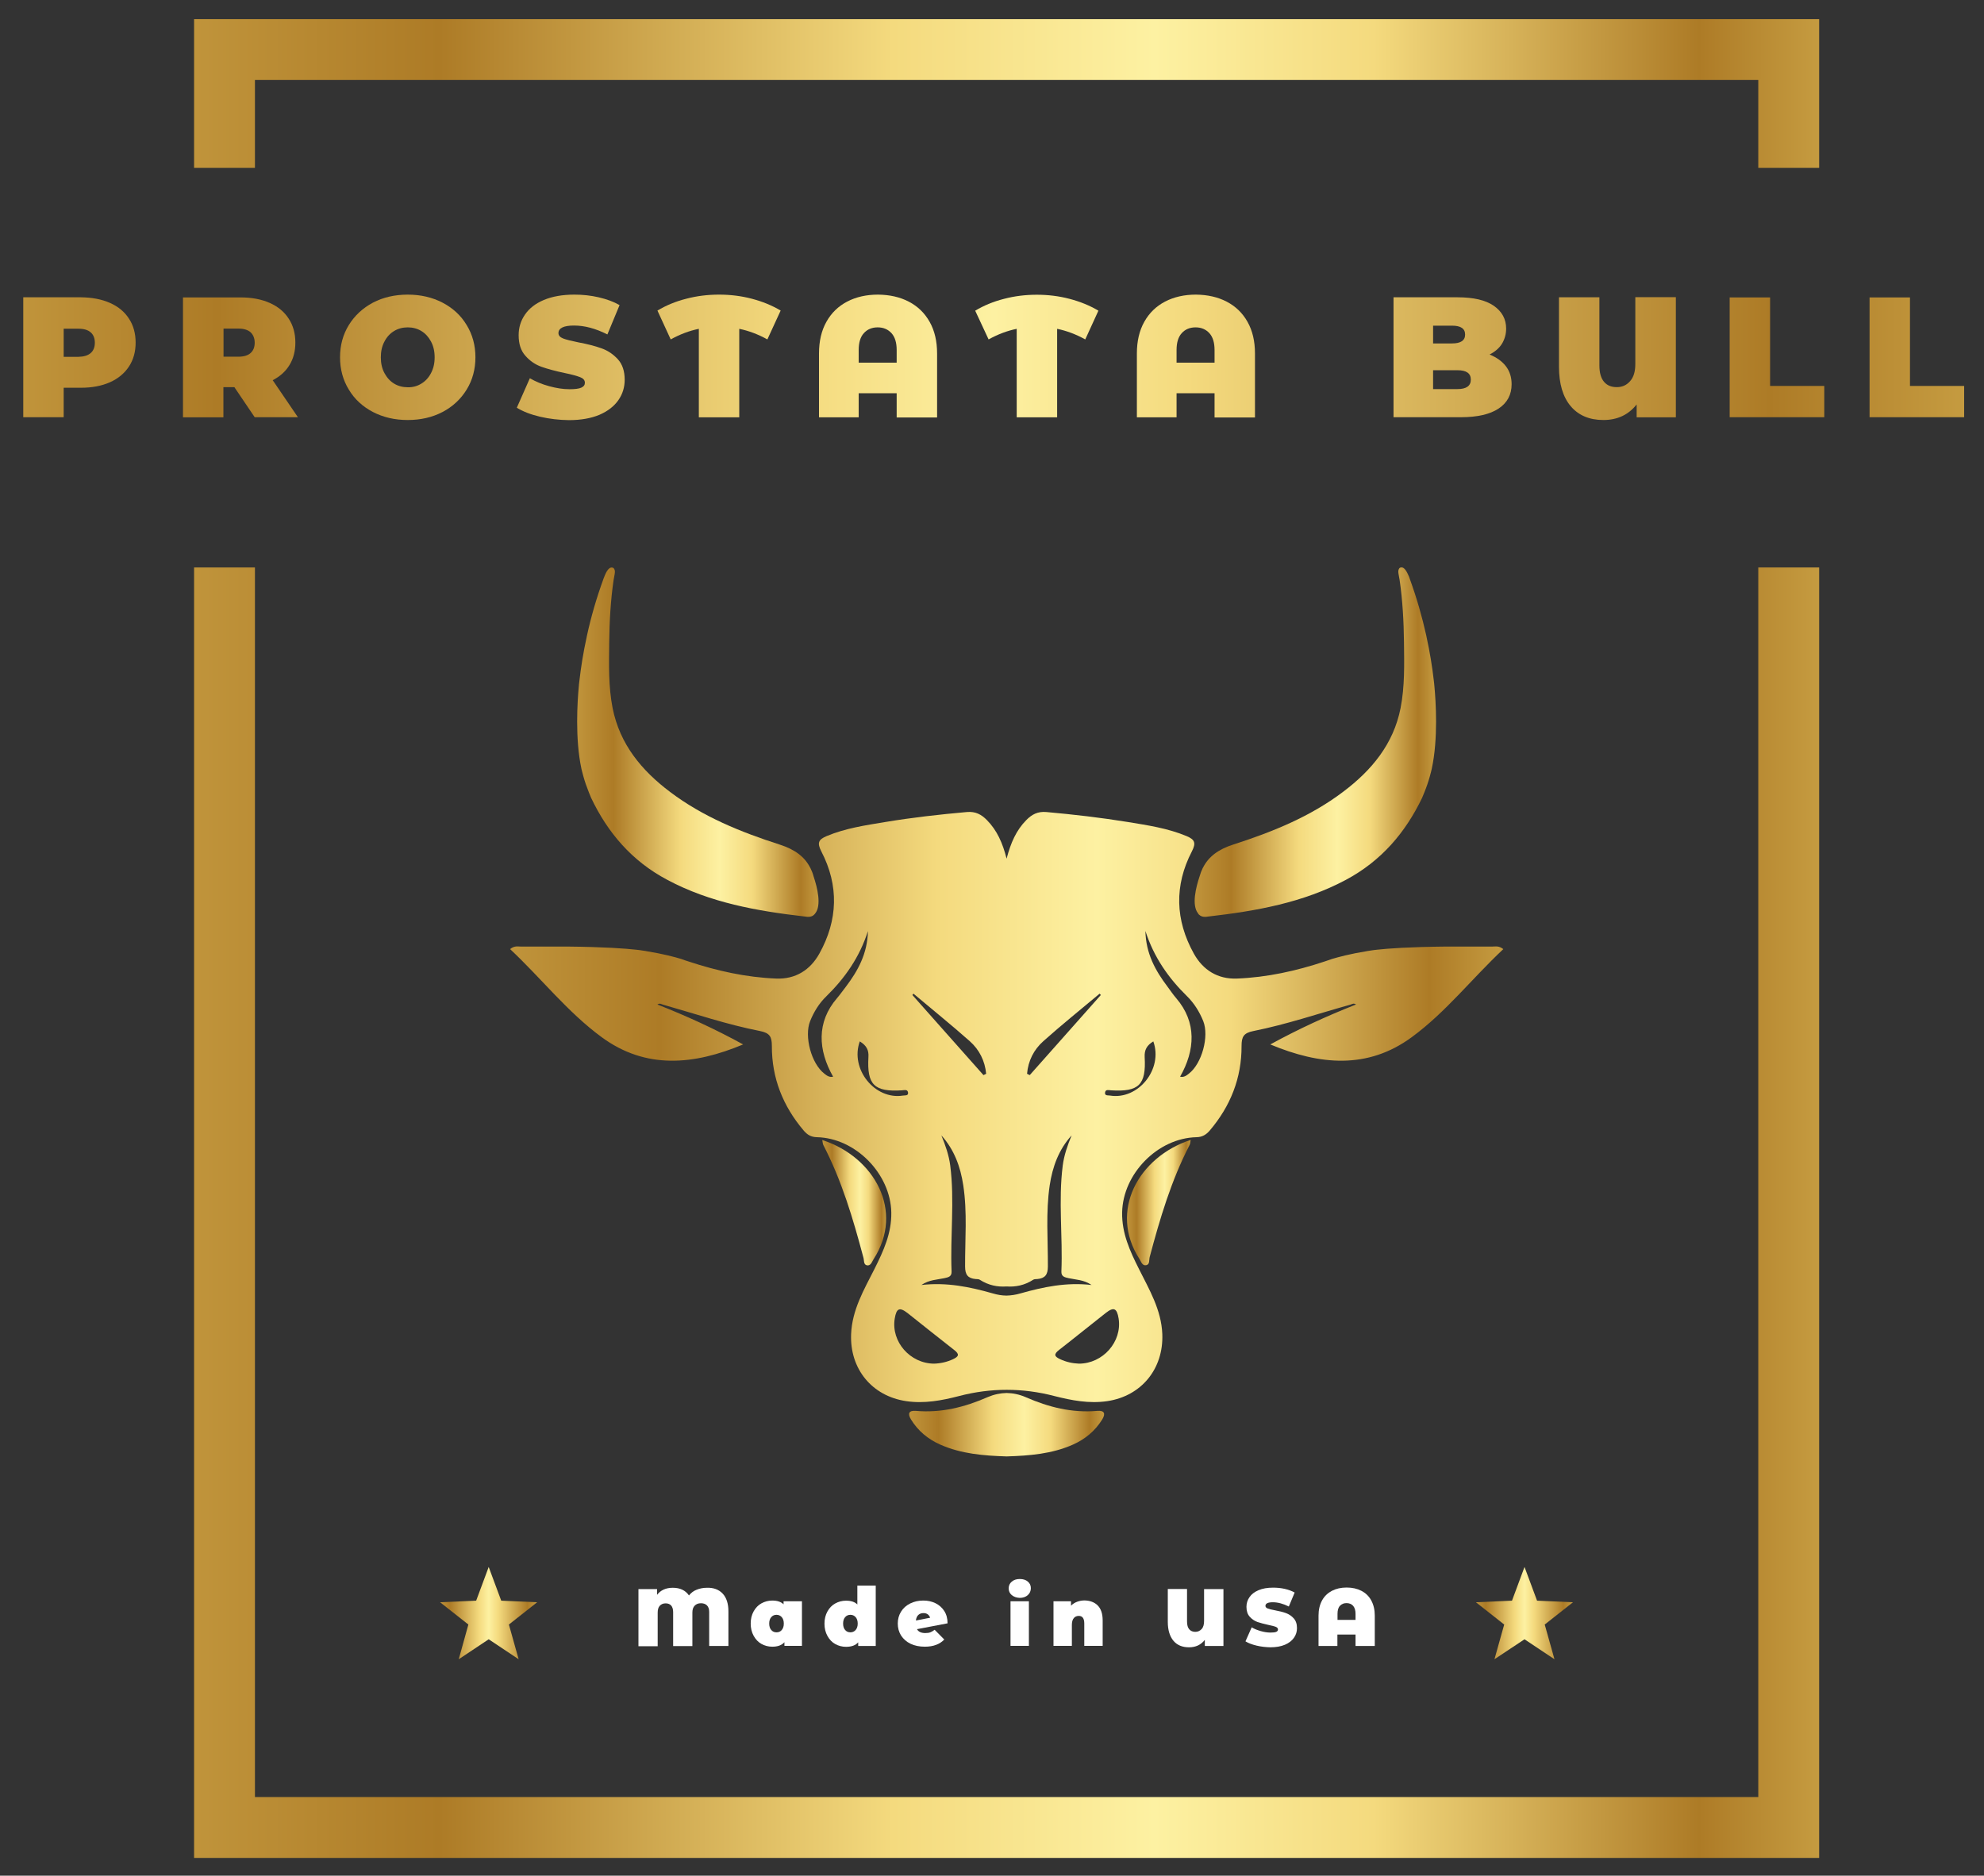 <?xml version="1.0" encoding="UTF-8"?> <svg xmlns="http://www.w3.org/2000/svg" xmlns:xlink="http://www.w3.org/1999/xlink" version="1.1" x="0px" y="0px" width="162.96px" height="154.07px" viewBox="0 0 162.96 154.07" style="enable-background:new 0 0 162.96 154.07;" xml:space="preserve"><rect x="0" y="0" width="162.96" height="154.07" fill="#333333" stroke="none"/> <style type="text/css"> .st0{fill:url(#SVGID_1_);} .st1{fill:url(#SVGID_00000065052587130991300180000016388236279586751651_);} .st2{fill:url(#SVGID_00000042733959056820717590000003259494086004610951_);} .st3{fill:url(#SVGID_00000043419699897498528590000002523731774702317186_);} .st4{fill:url(#SVGID_00000077300098492899458060000004347499920011670458_);} .st5{fill:url(#SVGID_00000158718324449490726750000012546567050149498295_);} .st6{fill:url(#SVGID_00000161631510718397481690000009543751980223594424_);} .st7{fill:url(#SVGID_00000064337789910431582780000000836127009417509780_);} .st8{fill:url(#SVGID_00000151505253742383881960000016440822406098324137_);} .st9{fill:url(#SVGID_00000170967717406454685230000004360949331642183058_);} .st10{fill:url(#SVGID_00000130640572658017133440000003262288947990463132_);} .st11{fill:url(#SVGID_00000033359814566304085770000015832303340610054044_);} .st12{fill:url(#SVGID_00000101786744915020923600000003970671808336740497_);} .st13{fill:url(#SVGID_00000128455051738941473600000010613615869430770608_);} .st14{fill:url(#SVGID_00000032647775352562910700000017330347154065458348_);} .st15{fill:url(#SVGID_00000111152479987400779060000010734344896005698980_);} .st16{fill:url(#SVGID_00000181059139536275269120000006372308524311919804_);} .st17{fill:url(#SVGID_00000119113009138767885130000008225328325246924705_);} .st18{fill:url(#SVGID_00000015331054570661240620000015710270052570264734_);} .st19{fill:url(#SVGID_00000025415614775205962470000009793521523686001575_);} .st20{fill:#FFFFFF;} .st21{fill:url(#SVGID_00000103253412079489045950000007456322294854400650_);} .st22{fill:url(#SVGID_00000091007255265751348270000001898131994346936709_);} </style> <g id="Layer_2"> <g> <linearGradient id="SVGID_1_" gradientUnits="userSpaceOnUse" x1="1.906" y1="29.355" x2="161.325" y2="29.355"> <stop offset="0" style="stop-color:#C0943B"></stop> <stop offset="0.1" style="stop-color:#AD7B26"></stop> <stop offset="0.4" style="stop-color:#F4DA7E"></stop> <stop offset="0.5" style="stop-color:#FDF1A2"></stop> <stop offset="0.6" style="stop-color:#F4DA7E"></stop> <stop offset="0.9" style="stop-color:#AD7B26"></stop> <stop offset="0.903" style="stop-color:#AE7C27"></stop> <stop offset="1" style="stop-color:#C59B40"></stop> </linearGradient> <path class="st0" d="M9.03,24.88c0.68,0.3,1.2,0.73,1.56,1.29c0.37,0.56,0.55,1.22,0.55,1.97c0,0.75-0.18,1.41-0.55,1.97 c-0.37,0.56-0.89,0.99-1.56,1.29c-0.68,0.3-1.47,0.45-2.38,0.45H5.23v2.42H1.91v-9.85h4.74C7.56,24.43,8.35,24.58,9.03,24.88z M7.45,29c0.23-0.2,0.34-0.49,0.34-0.85s-0.11-0.65-0.34-0.85c-0.23-0.2-0.56-0.3-1.01-0.3H5.23v2.31h1.21 C6.89,29.3,7.22,29.2,7.45,29z"></path> <linearGradient id="SVGID_00000067223769842448130000000016499113455360520068_" gradientUnits="userSpaceOnUse" x1="1.907" y1="29.355" x2="161.324" y2="29.355"> <stop offset="0" style="stop-color:#C0943B"></stop> <stop offset="0.1" style="stop-color:#AD7B26"></stop> <stop offset="0.4" style="stop-color:#F4DA7E"></stop> <stop offset="0.5" style="stop-color:#FDF1A2"></stop> <stop offset="0.6" style="stop-color:#F4DA7E"></stop> <stop offset="0.9" style="stop-color:#AD7B26"></stop> <stop offset="0.903" style="stop-color:#AE7C27"></stop> <stop offset="1" style="stop-color:#C59B40"></stop> </linearGradient> <path style="fill:url(#SVGID_00000067223769842448130000000016499113455360520068_);" d="M19.25,31.8h-0.9v2.48h-3.32v-9.85h4.74 c0.91,0,1.7,0.15,2.38,0.45c0.68,0.3,1.2,0.73,1.56,1.29c0.37,0.56,0.55,1.22,0.55,1.97c0,0.7-0.16,1.32-0.48,1.84 c-0.32,0.53-0.78,0.94-1.38,1.25l2.07,3.04h-3.55L19.25,31.8z M20.58,27.29c-0.23-0.2-0.56-0.3-1.01-0.3h-1.21v2.31h1.21 c0.45,0,0.79-0.1,1.01-0.3c0.23-0.2,0.34-0.49,0.34-0.85S20.8,27.5,20.58,27.29z"></path> <linearGradient id="SVGID_00000119111749647190001540000004087029682109963905_" gradientUnits="userSpaceOnUse" x1="1.906" y1="29.355" x2="161.326" y2="29.355"> <stop offset="0" style="stop-color:#C0943B"></stop> <stop offset="0.1" style="stop-color:#AD7B26"></stop> <stop offset="0.4" style="stop-color:#F4DA7E"></stop> <stop offset="0.5" style="stop-color:#FDF1A2"></stop> <stop offset="0.6" style="stop-color:#F4DA7E"></stop> <stop offset="0.9" style="stop-color:#AD7B26"></stop> <stop offset="0.903" style="stop-color:#AE7C27"></stop> <stop offset="1" style="stop-color:#C59B40"></stop> </linearGradient> <path style="fill:url(#SVGID_00000119111749647190001540000004087029682109963905_);" d="M30.63,33.84 c-0.84-0.44-1.51-1.05-1.98-1.84c-0.48-0.78-0.72-1.67-0.72-2.65c0-0.99,0.24-1.87,0.72-2.65c0.48-0.78,1.14-1.39,1.98-1.84 c0.84-0.44,1.8-0.66,2.86-0.66c1.06,0,2.01,0.22,2.86,0.66c0.84,0.44,1.51,1.05,1.98,1.84c0.48,0.78,0.72,1.67,0.72,2.65 c0,0.98-0.24,1.87-0.72,2.65c-0.48,0.78-1.14,1.4-1.98,1.84c-0.84,0.44-1.8,0.66-2.86,0.66C32.43,34.5,31.48,34.28,30.63,33.84z M34.61,31.51c0.33-0.2,0.6-0.49,0.79-0.86c0.2-0.37,0.3-0.8,0.3-1.3s-0.1-0.93-0.3-1.3c-0.2-0.37-0.46-0.66-0.79-0.86 c-0.33-0.2-0.71-0.3-1.12-0.3c-0.41,0-0.79,0.1-1.12,0.3s-0.6,0.49-0.79,0.86c-0.2,0.37-0.3,0.8-0.3,1.3s0.1,0.93,0.3,1.3 c0.2,0.37,0.46,0.66,0.79,0.86c0.33,0.2,0.71,0.3,1.12,0.3C33.9,31.82,34.27,31.72,34.61,31.51z"></path> <linearGradient id="SVGID_00000155868583148133308040000017968753162074643627_" gradientUnits="userSpaceOnUse" x1="1.906" y1="29.355" x2="161.326" y2="29.355"> <stop offset="0" style="stop-color:#C0943B"></stop> <stop offset="0.1" style="stop-color:#AD7B26"></stop> <stop offset="0.4" style="stop-color:#F4DA7E"></stop> <stop offset="0.5" style="stop-color:#FDF1A2"></stop> <stop offset="0.6" style="stop-color:#F4DA7E"></stop> <stop offset="0.9" style="stop-color:#AD7B26"></stop> <stop offset="0.903" style="stop-color:#AE7C27"></stop> <stop offset="1" style="stop-color:#C59B40"></stop> </linearGradient> <path style="fill:url(#SVGID_00000155868583148133308040000017968753162074643627_);" d="M44.36,34.23 c-0.77-0.18-1.41-0.43-1.91-0.74l1.07-2.42c0.47,0.27,0.99,0.49,1.58,0.65c0.58,0.16,1.14,0.25,1.67,0.25 c0.46,0,0.79-0.04,0.98-0.13c0.2-0.09,0.29-0.22,0.29-0.4c0-0.21-0.13-0.36-0.39-0.46c-0.26-0.1-0.68-0.22-1.27-0.34 c-0.76-0.16-1.39-0.33-1.9-0.51c-0.51-0.18-0.95-0.48-1.32-0.9c-0.38-0.42-0.56-0.98-0.56-1.7c0-0.62,0.17-1.18,0.52-1.69 c0.35-0.51,0.86-0.91,1.55-1.2c0.69-0.29,1.53-0.44,2.51-0.44c0.68,0,1.34,0.07,1.99,0.22c0.65,0.15,1.23,0.36,1.72,0.64l-1,2.41 c-0.97-0.49-1.88-0.73-2.74-0.73c-0.85,0-1.28,0.21-1.28,0.62c0,0.2,0.13,0.34,0.38,0.44c0.25,0.1,0.67,0.2,1.25,0.32 c0.75,0.14,1.38,0.3,1.9,0.49c0.52,0.18,0.96,0.48,1.34,0.89c0.38,0.41,0.57,0.98,0.57,1.69c0,0.62-0.17,1.18-0.52,1.68 c-0.35,0.5-0.86,0.9-1.55,1.2c-0.69,0.29-1.53,0.44-2.51,0.44C45.93,34.5,45.13,34.41,44.36,34.23z"></path> <linearGradient id="SVGID_00000106851323943735335540000007621858396637302453_" gradientUnits="userSpaceOnUse" x1="1.906" y1="29.242" x2="161.325" y2="29.242"> <stop offset="0" style="stop-color:#C0943B"></stop> <stop offset="0.1" style="stop-color:#AD7B26"></stop> <stop offset="0.4" style="stop-color:#F4DA7E"></stop> <stop offset="0.5" style="stop-color:#FDF1A2"></stop> <stop offset="0.6" style="stop-color:#F4DA7E"></stop> <stop offset="0.9" style="stop-color:#AD7B26"></stop> <stop offset="0.903" style="stop-color:#AE7C27"></stop> <stop offset="1" style="stop-color:#C59B40"></stop> </linearGradient> <path style="fill:url(#SVGID_00000106851323943735335540000007621858396637302453_);" d="M63.03,27.88 c-0.76-0.42-1.53-0.71-2.31-0.87v7.27h-3.32v-7.27c-0.78,0.16-1.55,0.45-2.31,0.87L54,25.51c0.7-0.42,1.49-0.75,2.36-0.97 c0.87-0.23,1.77-0.34,2.7-0.34c0.93,0,1.83,0.11,2.7,0.34c0.87,0.23,1.66,0.55,2.36,0.97L63.03,27.88z"></path> <linearGradient id="SVGID_00000055687202711465779400000006996039654965889695_" gradientUnits="userSpaceOnUse" x1="1.906" y1="29.242" x2="161.326" y2="29.242"> <stop offset="0" style="stop-color:#C0943B"></stop> <stop offset="0.1" style="stop-color:#AD7B26"></stop> <stop offset="0.4" style="stop-color:#F4DA7E"></stop> <stop offset="0.5" style="stop-color:#FDF1A2"></stop> <stop offset="0.6" style="stop-color:#F4DA7E"></stop> <stop offset="0.9" style="stop-color:#AD7B26"></stop> <stop offset="0.903" style="stop-color:#AE7C27"></stop> <stop offset="1" style="stop-color:#C59B40"></stop> </linearGradient> <path style="fill:url(#SVGID_00000055687202711465779400000006996039654965889695_);" d="M74.65,24.78 c0.73,0.38,1.3,0.93,1.71,1.66c0.41,0.73,0.61,1.59,0.61,2.6v5.25h-3.32V32.3h-3.12v1.98h-3.26v-5.25c0-1,0.2-1.87,0.61-2.6 c0.41-0.73,0.98-1.28,1.71-1.66s1.58-0.57,2.53-0.57C73.08,24.21,73.92,24.4,74.65,24.78z M73.65,29.79v-1.04 c0-0.61-0.14-1.07-0.43-1.39c-0.29-0.31-0.66-0.47-1.13-0.47c-0.47,0-0.85,0.16-1.13,0.47c-0.29,0.31-0.43,0.78-0.43,1.39v1.04 H73.65z"></path> <linearGradient id="SVGID_00000133521473750863356850000003783998264864689067_" gradientUnits="userSpaceOnUse" x1="1.906" y1="29.242" x2="161.325" y2="29.242"> <stop offset="0" style="stop-color:#C0943B"></stop> <stop offset="0.1" style="stop-color:#AD7B26"></stop> <stop offset="0.4" style="stop-color:#F4DA7E"></stop> <stop offset="0.5" style="stop-color:#FDF1A2"></stop> <stop offset="0.6" style="stop-color:#F4DA7E"></stop> <stop offset="0.9" style="stop-color:#AD7B26"></stop> <stop offset="0.903" style="stop-color:#AE7C27"></stop> <stop offset="1" style="stop-color:#C59B40"></stop> </linearGradient> <path style="fill:url(#SVGID_00000133521473750863356850000003783998264864689067_);" d="M89.14,27.88 c-0.76-0.42-1.53-0.71-2.31-0.87v7.27h-3.32v-7.27c-0.78,0.16-1.55,0.45-2.31,0.87l-1.1-2.36c0.7-0.42,1.49-0.75,2.36-0.97 c0.87-0.23,1.77-0.34,2.7-0.34c0.93,0,1.83,0.11,2.7,0.34c0.87,0.23,1.66,0.55,2.36,0.97L89.14,27.88z"></path> <linearGradient id="SVGID_00000179629899879802276720000003374991465608875403_" gradientUnits="userSpaceOnUse" x1="1.906" y1="29.242" x2="161.326" y2="29.242"> <stop offset="0" style="stop-color:#C0943B"></stop> <stop offset="0.1" style="stop-color:#AD7B26"></stop> <stop offset="0.4" style="stop-color:#F4DA7E"></stop> <stop offset="0.5" style="stop-color:#FDF1A2"></stop> <stop offset="0.6" style="stop-color:#F4DA7E"></stop> <stop offset="0.9" style="stop-color:#AD7B26"></stop> <stop offset="0.903" style="stop-color:#AE7C27"></stop> <stop offset="1" style="stop-color:#C59B40"></stop> </linearGradient> <path style="fill:url(#SVGID_00000179629899879802276720000003374991465608875403_);" d="M100.76,24.78 c0.73,0.38,1.3,0.93,1.71,1.66c0.41,0.73,0.61,1.59,0.61,2.6v5.25h-3.32V32.3h-3.12v1.98h-3.26v-5.25c0-1,0.2-1.87,0.61-2.6 c0.41-0.73,0.98-1.28,1.71-1.66c0.73-0.38,1.58-0.57,2.53-0.57C99.19,24.21,100.03,24.4,100.76,24.78z M99.76,29.79v-1.04 c0-0.61-0.14-1.07-0.43-1.39c-0.29-0.31-0.66-0.47-1.13-0.47c-0.47,0-0.85,0.16-1.13,0.47c-0.29,0.31-0.43,0.78-0.43,1.39v1.04 H99.76z"></path> <linearGradient id="SVGID_00000017491428133366881080000018234856140176657795_" gradientUnits="userSpaceOnUse" x1="1.907" y1="29.355" x2="161.326" y2="29.355"> <stop offset="0" style="stop-color:#C0943B"></stop> <stop offset="0.1" style="stop-color:#AD7B26"></stop> <stop offset="0.4" style="stop-color:#F4DA7E"></stop> <stop offset="0.5" style="stop-color:#FDF1A2"></stop> <stop offset="0.6" style="stop-color:#F4DA7E"></stop> <stop offset="0.9" style="stop-color:#AD7B26"></stop> <stop offset="0.903" style="stop-color:#AE7C27"></stop> <stop offset="1" style="stop-color:#C59B40"></stop> </linearGradient> <path style="fill:url(#SVGID_00000017491428133366881080000018234856140176657795_);" d="M123.68,30.07 c0.32,0.41,0.48,0.91,0.48,1.49c0,0.86-0.36,1.53-1.07,2c-0.71,0.47-1.74,0.71-3.09,0.71h-5.54v-9.85h5.26 c1.31,0,2.3,0.23,2.98,0.7c0.67,0.47,1.01,1.09,1.01,1.87c0,0.46-0.12,0.87-0.34,1.24c-0.23,0.37-0.57,0.66-1.02,0.89 C122.91,29.35,123.36,29.66,123.68,30.07z M117.71,26.75v1.46h1.55c0.72,0,1.08-0.24,1.08-0.73c0-0.49-0.36-0.73-1.08-0.73H117.71 z M120.81,31.18c0-0.52-0.37-0.77-1.1-0.77h-2v1.55h2C120.44,31.96,120.81,31.7,120.81,31.18z"></path> <linearGradient id="SVGID_00000183954617042507223110000011427370340805120151_" gradientUnits="userSpaceOnUse" x1="1.907" y1="29.467" x2="161.326" y2="29.467"> <stop offset="0" style="stop-color:#C0943B"></stop> <stop offset="0.1" style="stop-color:#AD7B26"></stop> <stop offset="0.4" style="stop-color:#F4DA7E"></stop> <stop offset="0.5" style="stop-color:#FDF1A2"></stop> <stop offset="0.6" style="stop-color:#F4DA7E"></stop> <stop offset="0.9" style="stop-color:#AD7B26"></stop> <stop offset="0.903" style="stop-color:#AE7C27"></stop> <stop offset="1" style="stop-color:#C59B40"></stop> </linearGradient> <path style="fill:url(#SVGID_00000183954617042507223110000011427370340805120151_);" d="M137.65,24.43v9.85h-3.22v-1.06 c-0.67,0.85-1.58,1.28-2.73,1.28c-1.15,0-2.05-0.38-2.69-1.14c-0.64-0.76-0.96-1.84-0.96-3.24v-5.7h3.32v5.6 c0,0.6,0.13,1.05,0.38,1.34c0.25,0.3,0.6,0.44,1.05,0.44c0.44,0,0.8-0.16,1.09-0.49c0.29-0.32,0.43-0.79,0.43-1.41v-5.49H137.65z"></path> <linearGradient id="SVGID_00000105411081535991442900000006822021632051315089_" gradientUnits="userSpaceOnUse" x1="1.905" y1="29.355" x2="161.326" y2="29.355"> <stop offset="0" style="stop-color:#C0943B"></stop> <stop offset="0.1" style="stop-color:#AD7B26"></stop> <stop offset="0.4" style="stop-color:#F4DA7E"></stop> <stop offset="0.5" style="stop-color:#FDF1A2"></stop> <stop offset="0.6" style="stop-color:#F4DA7E"></stop> <stop offset="0.9" style="stop-color:#AD7B26"></stop> <stop offset="0.903" style="stop-color:#AE7C27"></stop> <stop offset="1" style="stop-color:#C59B40"></stop> </linearGradient> <path style="fill:url(#SVGID_00000105411081535991442900000006822021632051315089_);" d="M142.07,24.43h3.32v7.27h4.45v2.57h-7.77 V24.43z"></path> <linearGradient id="SVGID_00000155858147221001876660000000473596664856903301_" gradientUnits="userSpaceOnUse" x1="1.905" y1="29.355" x2="161.326" y2="29.355"> <stop offset="0" style="stop-color:#C0943B"></stop> <stop offset="0.1" style="stop-color:#AD7B26"></stop> <stop offset="0.4" style="stop-color:#F4DA7E"></stop> <stop offset="0.5" style="stop-color:#FDF1A2"></stop> <stop offset="0.6" style="stop-color:#F4DA7E"></stop> <stop offset="0.9" style="stop-color:#AD7B26"></stop> <stop offset="0.903" style="stop-color:#AE7C27"></stop> <stop offset="1" style="stop-color:#C59B40"></stop> </linearGradient> <path style="fill:url(#SVGID_00000155858147221001876660000000473596664856903301_);" d="M153.56,24.43h3.32v7.27h4.45v2.57h-7.77 V24.43z"></path> </g> </g> <g id="Layer_5"> <g> <linearGradient id="SVGID_00000165917497958522478020000002746922772272550590_" gradientUnits="userSpaceOnUse" x1="47.401" y1="60.961" x2="67.231" y2="60.961"> <stop offset="0" style="stop-color:#C0943B"></stop> <stop offset="0.151" style="stop-color:#AD7B26"></stop> <stop offset="0.43" style="stop-color:#F4DA7E"></stop> <stop offset="0.591" style="stop-color:#FDF1A2"></stop> <stop offset="0.726" style="stop-color:#F4DA7E"></stop> <stop offset="0.926" style="stop-color:#AD7B26"></stop> <stop offset="0.928" style="stop-color:#AE7C27"></stop> <stop offset="1" style="stop-color:#C59B40"></stop> </linearGradient> <path style="fill:url(#SVGID_00000165917497958522478020000002746922772272550590_);" d="M47.81,63.36 c0.03,0.14,0.07,0.28,0.11,0.42c0.12,0.43,0.27,0.86,0.45,1.31c0.04,0.1,0.08,0.19,0.12,0.29c0.02,0.05,0.04,0.1,0.06,0.15 c0,0.01,0.01,0.01,0.01,0.02c1.35,2.83,3.32,5.17,6.25,6.72c3.52,1.88,7.37,2.56,11.27,3.01c0,0,0.01,0,0.01,0 c0.29,0.06,0.53,0.04,0.71-0.09c0,0,0.01-0.01,0.01-0.01c0.05-0.04,0.1-0.08,0.14-0.14c0.55-0.67,0.18-2.14-0.12-3.04 c-0.07-0.26-0.16-0.49-0.27-0.71c0,0-0.01-0.01-0.01-0.01l0,0c-0.46-0.91-1.27-1.51-2.49-1.9c-3.2-1.03-6.31-2.28-9.02-4.33 c-2.34-1.76-4.13-3.92-4.72-6.88c-0.35-1.78-0.3-3.59-0.28-5.39c0.02-1.72,0.11-3.43,0.36-5.14c0.02-0.15,0.07-0.33,0.09-0.5 c0,0,0,0,0,0c0.04-0.23,0-0.35-0.05-0.42c0,0,0,0,0-0.01c0,0,0,0-0.01-0.01c-0.06-0.08-0.14-0.08-0.14-0.08 c-0.14-0.03-0.37,0.05-0.61,0.64c-0.03,0.07-0.06,0.16-0.1,0.25c-0.59,1.62-1.04,3.19-1.36,4.66c0,0-0.01,0.03-0.02,0.09 c0,0.02-0.01,0.04-0.01,0.06c-0.28,1.27-0.47,2.47-0.6,3.6c0,0-0.01,0.09-0.03,0.26c-0.01,0.04-0.01,0.08-0.01,0.12 c0,0.03-0.01,0.06-0.01,0.1c-0.11,1.17-0.32,4.27,0.22,6.76C47.77,63.22,47.79,63.29,47.81,63.36z"></path> <linearGradient id="SVGID_00000054987090601781859490000014316110402805055117_" gradientUnits="userSpaceOnUse" x1="67.549" y1="98.783" x2="72.79" y2="98.783"> <stop offset="0" style="stop-color:#C0943B"></stop> <stop offset="0.151" style="stop-color:#AD7B26"></stop> <stop offset="0.43" style="stop-color:#F4DA7E"></stop> <stop offset="0.591" style="stop-color:#FDF1A2"></stop> <stop offset="0.726" style="stop-color:#F4DA7E"></stop> <stop offset="0.926" style="stop-color:#AD7B26"></stop> <stop offset="0.928" style="stop-color:#AE7C27"></stop> <stop offset="1" style="stop-color:#C59B40"></stop> </linearGradient> <path style="fill:url(#SVGID_00000054987090601781859490000014316110402805055117_);" d="M71.19,103.93 c0.34,0.08,0.43-0.3,0.57-0.51c2.53-3.93,0.09-8.37-4.22-9.78c0.04,0.21,0.04,0.33,0.09,0.42c1.51,2.92,2.44,6.05,3.28,9.21 C70.99,103.49,70.91,103.86,71.19,103.93z"></path> <linearGradient id="SVGID_00000172399605635883487360000017838702770277190331_" gradientUnits="userSpaceOnUse" x1="98.125" y1="60.961" x2="117.955" y2="60.961"> <stop offset="0" style="stop-color:#C0943B"></stop> <stop offset="0.151" style="stop-color:#AD7B26"></stop> <stop offset="0.43" style="stop-color:#F4DA7E"></stop> <stop offset="0.591" style="stop-color:#FDF1A2"></stop> <stop offset="0.726" style="stop-color:#F4DA7E"></stop> <stop offset="0.926" style="stop-color:#AD7B26"></stop> <stop offset="0.928" style="stop-color:#AE7C27"></stop> <stop offset="1" style="stop-color:#C59B40"></stop> </linearGradient> <path style="fill:url(#SVGID_00000172399605635883487360000017838702770277190331_);" d="M98.55,75.18c0,0,0.01,0.01,0.01,0.01 c0.18,0.13,0.42,0.15,0.71,0.09c0,0,0.01,0,0.01,0c3.9-0.45,7.75-1.13,11.27-3.01c2.92-1.56,4.89-3.89,6.25-6.72 c0-0.01,0.01-0.02,0.01-0.02c0.02-0.05,0.04-0.1,0.06-0.15c0.04-0.1,0.08-0.19,0.12-0.29c0.18-0.44,0.33-0.88,0.45-1.31 c0.04-0.14,0.08-0.28,0.11-0.42c0.02-0.07,0.03-0.14,0.05-0.21c0.54-2.48,0.33-5.58,0.22-6.76c0-0.03-0.01-0.07-0.01-0.1 c0-0.04-0.01-0.08-0.01-0.12c-0.02-0.17-0.03-0.26-0.03-0.26c-0.13-1.13-0.32-2.33-0.6-3.6c0-0.02-0.01-0.04-0.01-0.06 c-0.01-0.05-0.02-0.09-0.02-0.09c-0.33-1.48-0.77-3.04-1.36-4.66c-0.03-0.09-0.06-0.18-0.1-0.25c-0.25-0.59-0.47-0.67-0.61-0.64 c0,0-0.08,0-0.14,0.08c0,0-0.01,0.01-0.01,0.01c0,0,0,0,0,0.01c-0.05,0.07-0.09,0.19-0.05,0.42c0,0,0,0,0,0 c0.02,0.17,0.07,0.35,0.09,0.5c0.25,1.71,0.34,3.42,0.36,5.14c0.02,1.8,0.07,3.61-0.28,5.39c-0.58,2.96-2.38,5.12-4.72,6.88 c-2.71,2.05-5.82,3.3-9.02,4.33c-1.22,0.39-2.03,0.99-2.49,1.9l0,0c0,0,0,0.01-0.01,0.01c-0.11,0.22-0.2,0.46-0.27,0.71 c-0.3,0.89-0.67,2.37-0.12,3.04C98.44,75.1,98.49,75.14,98.55,75.18z"></path> <linearGradient id="SVGID_00000011723524688460099440000016733223060754334852_" gradientUnits="userSpaceOnUse" x1="92.567" y1="98.783" x2="97.807" y2="98.783"> <stop offset="0" style="stop-color:#C0943B"></stop> <stop offset="0.151" style="stop-color:#AD7B26"></stop> <stop offset="0.43" style="stop-color:#F4DA7E"></stop> <stop offset="0.591" style="stop-color:#FDF1A2"></stop> <stop offset="0.726" style="stop-color:#F4DA7E"></stop> <stop offset="0.926" style="stop-color:#AD7B26"></stop> <stop offset="0.928" style="stop-color:#AE7C27"></stop> <stop offset="1" style="stop-color:#C59B40"></stop> </linearGradient> <path style="fill:url(#SVGID_00000011723524688460099440000016733223060754334852_);" d="M93.59,103.41 c0.14,0.22,0.23,0.59,0.57,0.51c0.29-0.07,0.21-0.43,0.27-0.66c0.84-3.16,1.77-6.29,3.28-9.21c0.05-0.09,0.05-0.21,0.09-0.42 C93.5,95.04,91.06,99.49,93.59,103.41z"></path> <linearGradient id="SVGID_00000059279042615181393220000006780942365168237996_" gradientUnits="userSpaceOnUse" x1="41.892" y1="90.944" x2="123.465" y2="90.944"> <stop offset="0" style="stop-color:#C0943B"></stop> <stop offset="0.151" style="stop-color:#AD7B26"></stop> <stop offset="0.43" style="stop-color:#F4DA7E"></stop> <stop offset="0.591" style="stop-color:#FDF1A2"></stop> <stop offset="0.726" style="stop-color:#F4DA7E"></stop> <stop offset="0.926" style="stop-color:#AD7B26"></stop> <stop offset="0.928" style="stop-color:#AE7C27"></stop> <stop offset="1" style="stop-color:#C59B40"></stop> </linearGradient> <path style="fill:url(#SVGID_00000059279042615181393220000006780942365168237996_);" d="M122.6,77.75h-0.76c-1,0-2.01,0-3.02,0 h-0.03c-3.06,0.03-4.79,0.16-5.69,0.26c-0.1,0.01-0.18,0.02-0.26,0.03c-0.19,0.03-0.37,0.05-0.54,0.08 c-0.01,0-0.03,0.01-0.03,0.01c0,0-0.01,0-0.01,0v0c-1.36,0.22-2.32,0.48-2.89,0.65c-0.01,0-0.01,0-0.02,0.01 c-0.17,0.06-0.34,0.12-0.5,0.17c-0.04,0.01-0.06,0.02-0.06,0.02c-2.32,0.77-4.71,1.3-7.19,1.4c-1.58,0.06-2.79-0.7-3.54-2.05 c-1.53-2.75-1.62-5.59-0.16-8.4c0.36-0.7,0.23-0.97-0.43-1.25c-1.55-0.65-3.19-0.89-4.83-1.16c-2.22-0.36-4.46-0.62-6.7-0.82 c-0.71-0.06-1.19,0.2-1.64,0.66c-0.83,0.84-1.28,1.87-1.62,3.17c-0.33-1.3-0.79-2.33-1.62-3.17c-0.45-0.46-0.93-0.72-1.64-0.66 c-2.25,0.2-4.48,0.45-6.7,0.82c-1.64,0.27-3.28,0.51-4.83,1.16c-0.66,0.28-0.79,0.55-0.43,1.25c1.46,2.81,1.37,5.65-0.16,8.4 c-0.75,1.35-1.96,2.11-3.54,2.05c-2.48-0.1-4.86-0.63-7.19-1.4c0,0-0.02-0.01-0.06-0.02c-0.17-0.05-0.34-0.11-0.5-0.17 c-0.01,0-0.01,0-0.02-0.01c-0.56-0.17-1.53-0.43-2.89-0.65v0c0,0-0.01,0-0.01,0c-0.01,0-0.02,0-0.03-0.01 c-0.17-0.03-0.35-0.05-0.54-0.08c-0.08-0.01-0.16-0.02-0.26-0.03c-0.9-0.1-2.63-0.23-5.69-0.26h-0.03c-1.01,0-2.01,0-3.02,0h-0.76 c-0.24,0-0.51-0.08-0.86,0.21c2.57,2.41,4.72,5.18,7.53,7.24c3.63,2.66,7.57,2.28,11.61,0.59c-2.31-1.27-4.63-2.33-7.04-3.28 c0.21-0.14,0.32-0.02,0.45,0.01c2.65,0.75,5.27,1.64,7.98,2.17c0.8,0.16,0.97,0.47,0.97,1.22c-0.01,2.64,0.91,4.95,2.62,6.96 c0.29,0.34,0.6,0.53,1.08,0.54c3.18,0.07,6.05,3.01,6.11,6.18c0.03,1.71-0.64,3.16-1.38,4.64c-0.86,1.7-1.84,3.36-1.92,5.35 c-0.12,2.85,1.7,5.09,4.52,5.51c1.48,0.22,2.93-0.05,4.35-0.42c1.3-0.34,2.61-0.51,3.91-0.51s2.61,0.17,3.91,0.51 c1.42,0.36,2.86,0.64,4.35,0.42c2.81-0.42,4.63-2.66,4.52-5.51c-0.08-1.99-1.07-3.65-1.92-5.35c-0.74-1.47-1.41-2.93-1.38-4.64 c0.06-3.18,2.93-6.11,6.11-6.18c0.48-0.01,0.79-0.21,1.08-0.54c1.71-2.01,2.63-4.32,2.62-6.96c0-0.75,0.17-1.06,0.97-1.22 c2.71-0.54,5.32-1.43,7.98-2.17c0.13-0.04,0.25-0.15,0.45-0.01c-2.41,0.95-4.72,2.01-7.04,3.28c4.05,1.69,7.98,2.07,11.61-0.59 c2.8-2.05,4.96-4.83,7.53-7.24C123.11,77.67,122.84,77.75,122.6,77.75z M85.7,85.52c1.5-1.34,3.07-2.6,4.62-3.9 c0.03,0.04,0.07,0.07,0.1,0.11c-1.95,2.19-3.9,4.39-5.84,6.58c-0.07-0.03-0.15-0.07-0.22-0.11C84.45,87.14,84.91,86.22,85.7,85.52 z M75.03,81.62c1.54,1.3,3.11,2.56,4.62,3.9c0.79,0.7,1.25,1.62,1.35,2.68c-0.07,0.04-0.15,0.07-0.22,0.11 c-1.95-2.19-3.9-4.39-5.84-6.58C74.97,81.69,75,81.66,75.03,81.62z M68.75,81.99c-1.7,1.97-1.56,4.27-0.32,6.45 c-0.3,0.07-0.51-0.08-0.72-0.25c-1.07-0.82-1.67-3.07-1.17-4.31c0.31-0.77,0.74-1.47,1.33-2.04c1.52-1.49,2.73-3.2,3.42-5.36 c-0.04,1.85-0.82,3.26-1.82,4.58C69.23,81.36,69.01,81.69,68.75,81.99z M70.62,85.54c0.54,0.33,0.75,0.7,0.71,1.29 c-0.13,2.28,0.48,2.87,2.75,2.73c0.19-0.01,0.45-0.1,0.5,0.16c0.06,0.31-0.25,0.24-0.41,0.27C71.86,90.36,69.8,87.82,70.62,85.54z M78.29,111.64c-0.49,0.23-1.01,0.35-1.55,0.37c-1.98,0-3.56-1.8-3.25-3.7c0.14-0.85,0.39-0.97,1.06-0.45 c1.28,1.01,2.55,2.04,3.84,3.04C78.84,111.25,78.73,111.43,78.29,111.64z M83.82,106.24c-0.38,0.11-0.76,0.17-1.14,0.18 c-0.38,0-0.77-0.07-1.14-0.18c-1.87-0.53-3.76-0.93-5.86-0.69c0.65-0.44,1.29-0.43,1.88-0.56c0.32-0.07,0.62-0.12,0.6-0.55 c-0.12-2.9,0.26-5.81-0.11-8.7c-0.11-0.86-0.4-1.68-0.73-2.48c1.06,1.17,1.57,2.58,1.8,4.1c0.34,2.22,0.14,4.45,0.15,6.67 c0,0.69,0.24,0.97,0.86,1.03c0.11,0.01,0.25,0,0.33,0.05c0.75,0.48,1.48,0.61,2.21,0.56c0.73,0.05,1.47-0.08,2.21-0.56 c0.09-0.05,0.22-0.04,0.33-0.05c0.62-0.06,0.86-0.35,0.86-1.03c0.01-2.22-0.18-4.45,0.15-6.67c0.23-1.52,0.74-2.93,1.8-4.1 c-0.33,0.8-0.62,1.62-0.73,2.48c-0.37,2.9,0.01,5.8-0.11,8.7c-0.02,0.43,0.29,0.48,0.6,0.55c0.59,0.13,1.23,0.12,1.88,0.56 C87.59,105.31,85.69,105.71,83.82,106.24z M88.62,112.01c-0.54-0.02-1.06-0.14-1.55-0.37c-0.45-0.21-0.55-0.39-0.09-0.75 c1.29-1,2.55-2.03,3.84-3.04c0.66-0.52,0.92-0.4,1.06,0.45C92.18,110.21,90.59,112.01,88.62,112.01z M91.18,89.99 c-0.16-0.03-0.47,0.04-0.41-0.27c0.05-0.26,0.31-0.17,0.5-0.16c2.27,0.14,2.88-0.45,2.75-2.73c-0.03-0.59,0.17-0.96,0.71-1.29 C95.55,87.82,93.49,90.36,91.18,89.99z M97.65,88.19c-0.21,0.17-0.42,0.32-0.72,0.25c1.24-2.18,1.38-4.47-0.32-6.45 c-0.26-0.3-0.48-0.63-0.71-0.94c-1-1.32-1.78-2.73-1.82-4.58c0.7,2.17,1.9,3.87,3.42,5.36c0.59,0.58,1.02,1.28,1.33,2.04 C99.33,85.12,98.72,87.37,97.65,88.19z"></path> <linearGradient id="SVGID_00000152251846090932651770000012952821438986005421_" gradientUnits="userSpaceOnUse" x1="74.666" y1="117.028" x2="90.69" y2="117.028"> <stop offset="0" style="stop-color:#C0943B"></stop> <stop offset="0.151" style="stop-color:#AD7B26"></stop> <stop offset="0.43" style="stop-color:#F4DA7E"></stop> <stop offset="0.591" style="stop-color:#FDF1A2"></stop> <stop offset="0.726" style="stop-color:#F4DA7E"></stop> <stop offset="0.926" style="stop-color:#AD7B26"></stop> <stop offset="0.928" style="stop-color:#AE7C27"></stop> <stop offset="1" style="stop-color:#C59B40"></stop> </linearGradient> <path style="fill:url(#SVGID_00000152251846090932651770000012952821438986005421_);" d="M90.13,115.89 c-2.07,0.18-4-0.3-5.89-1.13c-0.51-0.22-1.03-0.33-1.56-0.34c-0.52,0.01-1.04,0.12-1.56,0.34c-1.89,0.83-3.82,1.31-5.89,1.13 c-0.58-0.05-0.7,0.22-0.4,0.71c0.58,0.94,1.39,1.61,2.4,2.06c1.74,0.77,3.58,0.91,5.44,0.97h0.01h0.01 c1.86-0.06,3.71-0.2,5.44-0.97c1.01-0.45,1.81-1.12,2.4-2.06C90.83,116.11,90.71,115.84,90.13,115.89z"></path> </g> </g> <g id="Layer_3"> <g> <linearGradient id="SVGID_00000000207920558856537900000009235826230128738718_" gradientUnits="userSpaceOnUse" x1="15.939" y1="99.612" x2="149.417" y2="99.612"> <stop offset="0" style="stop-color:#C0943B"></stop> <stop offset="0.151" style="stop-color:#AD7B26"></stop> <stop offset="0.43" style="stop-color:#F4DA7E"></stop> <stop offset="0.591" style="stop-color:#FDF1A2"></stop> <stop offset="0.726" style="stop-color:#F4DA7E"></stop> <stop offset="0.926" style="stop-color:#AD7B26"></stop> <stop offset="0.928" style="stop-color:#AE7C27"></stop> <stop offset="1" style="stop-color:#C59B40"></stop> </linearGradient> <polygon style="fill:url(#SVGID_00000000207920558856537900000009235826230128738718_);" points="144.42,46.61 144.42,147.61 20.94,147.61 20.94,46.61 15.94,46.61 15.94,152.61 149.42,152.61 149.42,46.61 "></polygon> <linearGradient id="SVGID_00000078031075256039541340000009821803459280964752_" gradientUnits="userSpaceOnUse" x1="15.939" y1="7.679" x2="149.417" y2="7.679"> <stop offset="0" style="stop-color:#C0943B"></stop> <stop offset="0.151" style="stop-color:#AD7B26"></stop> <stop offset="0.43" style="stop-color:#F4DA7E"></stop> <stop offset="0.591" style="stop-color:#FDF1A2"></stop> <stop offset="0.726" style="stop-color:#F4DA7E"></stop> <stop offset="0.926" style="stop-color:#AD7B26"></stop> <stop offset="0.928" style="stop-color:#AE7C27"></stop> <stop offset="1" style="stop-color:#C59B40"></stop> </linearGradient> <polygon style="fill:url(#SVGID_00000078031075256039541340000009821803459280964752_);" points="20.94,13.79 20.94,6.57 144.42,6.57 144.42,13.79 149.42,13.79 149.42,1.57 15.94,1.57 15.94,13.79 "></polygon> </g> </g> <g id="Layer_4"> <g> <g> <path class="st20" d="M59.36,130.9c0.31,0.33,0.47,0.82,0.47,1.45v2.85h-1.58v-2.8c0-0.23-0.06-0.41-0.18-0.53 c-0.12-0.12-0.29-0.18-0.5-0.18c-0.21,0-0.39,0.07-0.51,0.2c-0.13,0.13-0.19,0.32-0.19,0.57v2.75h-1.58v-2.8 c0-0.23-0.06-0.41-0.16-0.53c-0.11-0.12-0.26-0.18-0.46-0.18c-0.2,0-0.36,0.07-0.48,0.2c-0.12,0.13-0.17,0.32-0.17,0.57v2.75 h-1.58v-4.69h1.53v0.47c0.29-0.38,0.72-0.58,1.29-0.58c0.6,0,1.04,0.21,1.33,0.63c0.17-0.21,0.37-0.37,0.63-0.47 c0.25-0.1,0.53-0.16,0.84-0.16C58.61,130.4,59.05,130.57,59.36,130.9z"></path> <path class="st20" d="M65.87,131.53v3.66h-1.44v-0.3c-0.22,0.25-0.55,0.37-1,0.37c-0.32,0-0.62-0.08-0.89-0.23 c-0.27-0.15-0.48-0.38-0.64-0.67c-0.16-0.29-0.24-0.63-0.24-1c0-0.38,0.08-0.71,0.24-1c0.16-0.29,0.37-0.51,0.64-0.66 c0.27-0.15,0.57-0.23,0.89-0.23c0.41,0,0.72,0.1,0.93,0.31v-0.25H65.87z M64.21,133.89c0.11-0.13,0.17-0.3,0.17-0.53 c0-0.23-0.06-0.4-0.17-0.53c-0.11-0.12-0.25-0.19-0.43-0.19c-0.17,0-0.32,0.06-0.43,0.19c-0.11,0.12-0.17,0.3-0.17,0.53 c0,0.23,0.06,0.41,0.17,0.53c0.11,0.13,0.25,0.19,0.43,0.19C63.96,134.08,64.1,134.02,64.21,133.89z"></path> <path class="st20" d="M71.93,130.23v4.97h-1.44v-0.3c-0.22,0.25-0.55,0.37-1,0.37c-0.32,0-0.62-0.08-0.89-0.23 c-0.27-0.15-0.48-0.38-0.64-0.67c-0.16-0.29-0.24-0.63-0.24-1c0-0.38,0.08-0.71,0.24-1c0.16-0.29,0.37-0.51,0.64-0.66 c0.27-0.15,0.57-0.23,0.89-0.23c0.41,0,0.72,0.1,0.93,0.31v-1.55H71.93z M70.28,133.89c0.11-0.13,0.17-0.3,0.17-0.53 c0-0.23-0.06-0.4-0.17-0.53c-0.11-0.12-0.25-0.19-0.43-0.19c-0.17,0-0.32,0.06-0.43,0.19c-0.11,0.12-0.17,0.3-0.17,0.53 c0,0.23,0.06,0.41,0.17,0.53c0.11,0.13,0.25,0.19,0.43,0.19C70.02,134.08,70.16,134.02,70.28,133.89z"></path> <path class="st20" d="M76.41,134.08c0.11-0.04,0.23-0.11,0.36-0.21l0.79,0.8c-0.37,0.39-0.9,0.59-1.6,0.59 c-0.44,0-0.83-0.08-1.17-0.24c-0.33-0.16-0.59-0.39-0.78-0.68c-0.18-0.29-0.27-0.62-0.27-0.98c0-0.37,0.09-0.69,0.27-0.98 c0.18-0.29,0.43-0.51,0.75-0.67c0.32-0.16,0.68-0.24,1.08-0.24c0.36,0,0.69,0.07,1,0.22c0.3,0.15,0.54,0.36,0.72,0.64 c0.18,0.28,0.27,0.62,0.27,1.01l-2.51,0.48c0.11,0.21,0.34,0.32,0.68,0.32C76.17,134.14,76.31,134.12,76.41,134.08z M75.43,132.65c-0.11,0.1-0.18,0.26-0.2,0.46l1.17-0.23c-0.04-0.12-0.11-0.21-0.2-0.28c-0.1-0.07-0.21-0.1-0.35-0.1 C75.68,132.5,75.54,132.55,75.43,132.65z"></path> <path class="st20" d="M83.1,131.02c-0.17-0.15-0.25-0.33-0.25-0.55c0-0.22,0.08-0.41,0.25-0.55c0.17-0.15,0.39-0.22,0.66-0.22 c0.28,0,0.5,0.07,0.66,0.21c0.17,0.14,0.25,0.32,0.25,0.54c0,0.23-0.08,0.42-0.25,0.57c-0.16,0.15-0.39,0.23-0.66,0.23 C83.49,131.24,83.27,131.16,83.1,131.02z M83,131.53h1.51v3.66H83V131.53z"></path> <path class="st20" d="M90.16,131.87c0.27,0.27,0.41,0.68,0.41,1.23v2.09h-1.51v-1.83c0-0.42-0.15-0.63-0.45-0.63 c-0.17,0-0.31,0.06-0.41,0.18c-0.1,0.12-0.16,0.3-0.16,0.56v1.72h-1.51v-3.66h1.44v0.36c0.14-0.14,0.31-0.25,0.5-0.32 c0.19-0.07,0.39-0.11,0.61-0.11C89.52,131.47,89.89,131.6,90.16,131.87z"></path> <path class="st20" d="M100.49,130.51v4.69h-1.53v-0.5c-0.32,0.41-0.75,0.61-1.3,0.61c-0.55,0-0.98-0.18-1.28-0.54 c-0.3-0.36-0.46-0.88-0.46-1.54v-2.71h1.58v2.67c0,0.29,0.06,0.5,0.18,0.64c0.12,0.14,0.29,0.21,0.5,0.21 c0.21,0,0.38-0.08,0.52-0.23c0.14-0.15,0.2-0.38,0.2-0.67v-2.61H100.49z"></path> <path class="st20" d="M103.21,135.17c-0.37-0.09-0.67-0.2-0.91-0.35l0.51-1.15c0.22,0.13,0.47,0.23,0.75,0.31 c0.28,0.08,0.54,0.12,0.8,0.12c0.22,0,0.38-0.02,0.47-0.06c0.09-0.04,0.14-0.11,0.14-0.19c0-0.1-0.06-0.17-0.18-0.22 s-0.32-0.1-0.61-0.16c-0.36-0.08-0.66-0.16-0.9-0.24c-0.24-0.09-0.45-0.23-0.63-0.43c-0.18-0.2-0.27-0.47-0.27-0.81 c0-0.29,0.08-0.56,0.25-0.8c0.16-0.24,0.41-0.43,0.74-0.57c0.33-0.14,0.73-0.21,1.2-0.21c0.32,0,0.64,0.03,0.95,0.1 c0.31,0.07,0.58,0.17,0.82,0.3l-0.48,1.15c-0.46-0.23-0.9-0.35-1.31-0.35c-0.41,0-0.61,0.1-0.61,0.3c0,0.09,0.06,0.16,0.18,0.21 c0.12,0.05,0.32,0.1,0.6,0.15c0.36,0.07,0.66,0.14,0.9,0.23c0.25,0.09,0.46,0.23,0.64,0.43c0.18,0.2,0.27,0.46,0.27,0.8 c0,0.3-0.08,0.56-0.25,0.8c-0.17,0.24-0.41,0.43-0.74,0.57c-0.33,0.14-0.73,0.21-1.2,0.21 C103.96,135.3,103.58,135.26,103.21,135.17z"></path> <path class="st20" d="M111.82,130.67c0.35,0.18,0.62,0.44,0.81,0.79c0.19,0.35,0.29,0.76,0.29,1.24v2.5h-1.58v-0.94h-1.49v0.94 h-1.55v-2.5c0-0.48,0.1-0.89,0.29-1.24c0.19-0.35,0.47-0.61,0.81-0.79c0.35-0.18,0.75-0.27,1.21-0.27 C111.07,130.4,111.47,130.49,111.82,130.67z M111.34,133.06v-0.5c0-0.29-0.07-0.51-0.2-0.66c-0.14-0.15-0.32-0.22-0.54-0.22 c-0.22,0-0.4,0.07-0.54,0.22c-0.14,0.15-0.2,0.37-0.2,0.66v0.5H111.34z"></path> </g> <g> <linearGradient id="SVGID_00000098924346407749069550000011697465572942013824_" gradientUnits="userSpaceOnUse" x1="121.232" y1="132.5" x2="129.203" y2="132.5"> <stop offset="0" style="stop-color:#C0943B"></stop> <stop offset="0.1" style="stop-color:#AD7B26"></stop> <stop offset="0.4" style="stop-color:#F4DA7E"></stop> <stop offset="0.5" style="stop-color:#FDF1A2"></stop> <stop offset="0.6" style="stop-color:#F4DA7E"></stop> <stop offset="0.9" style="stop-color:#AD7B26"></stop> <stop offset="0.903" style="stop-color:#AE7C27"></stop> <stop offset="1" style="stop-color:#C59B40"></stop> </linearGradient> <polygon style="fill:url(#SVGID_00000098924346407749069550000011697465572942013824_);" points="125.22,128.71 126.25,131.48 129.2,131.61 126.88,133.44 127.68,136.29 125.22,134.65 122.75,136.29 123.55,133.44 121.23,131.61 124.19,131.48 "></polygon> <linearGradient id="SVGID_00000093872519048800089050000006843815170939080363_" gradientUnits="userSpaceOnUse" x1="36.153" y1="132.5" x2="44.125" y2="132.5"> <stop offset="0" style="stop-color:#C0943B"></stop> <stop offset="0.1" style="stop-color:#AD7B26"></stop> <stop offset="0.4" style="stop-color:#F4DA7E"></stop> <stop offset="0.5" style="stop-color:#FDF1A2"></stop> <stop offset="0.6" style="stop-color:#F4DA7E"></stop> <stop offset="0.9" style="stop-color:#AD7B26"></stop> <stop offset="0.903" style="stop-color:#AE7C27"></stop> <stop offset="1" style="stop-color:#C59B40"></stop> </linearGradient> <polygon style="fill:url(#SVGID_00000093872519048800089050000006843815170939080363_);" points="40.14,128.71 41.17,131.48 44.12,131.61 41.8,133.44 42.6,136.29 40.14,134.65 37.68,136.29 38.47,133.44 36.15,131.61 39.11,131.48 "></polygon> </g> </g> <g> </g> <g> </g> <g> </g> <g> </g> <g> </g> <g> </g> </g> </svg> 